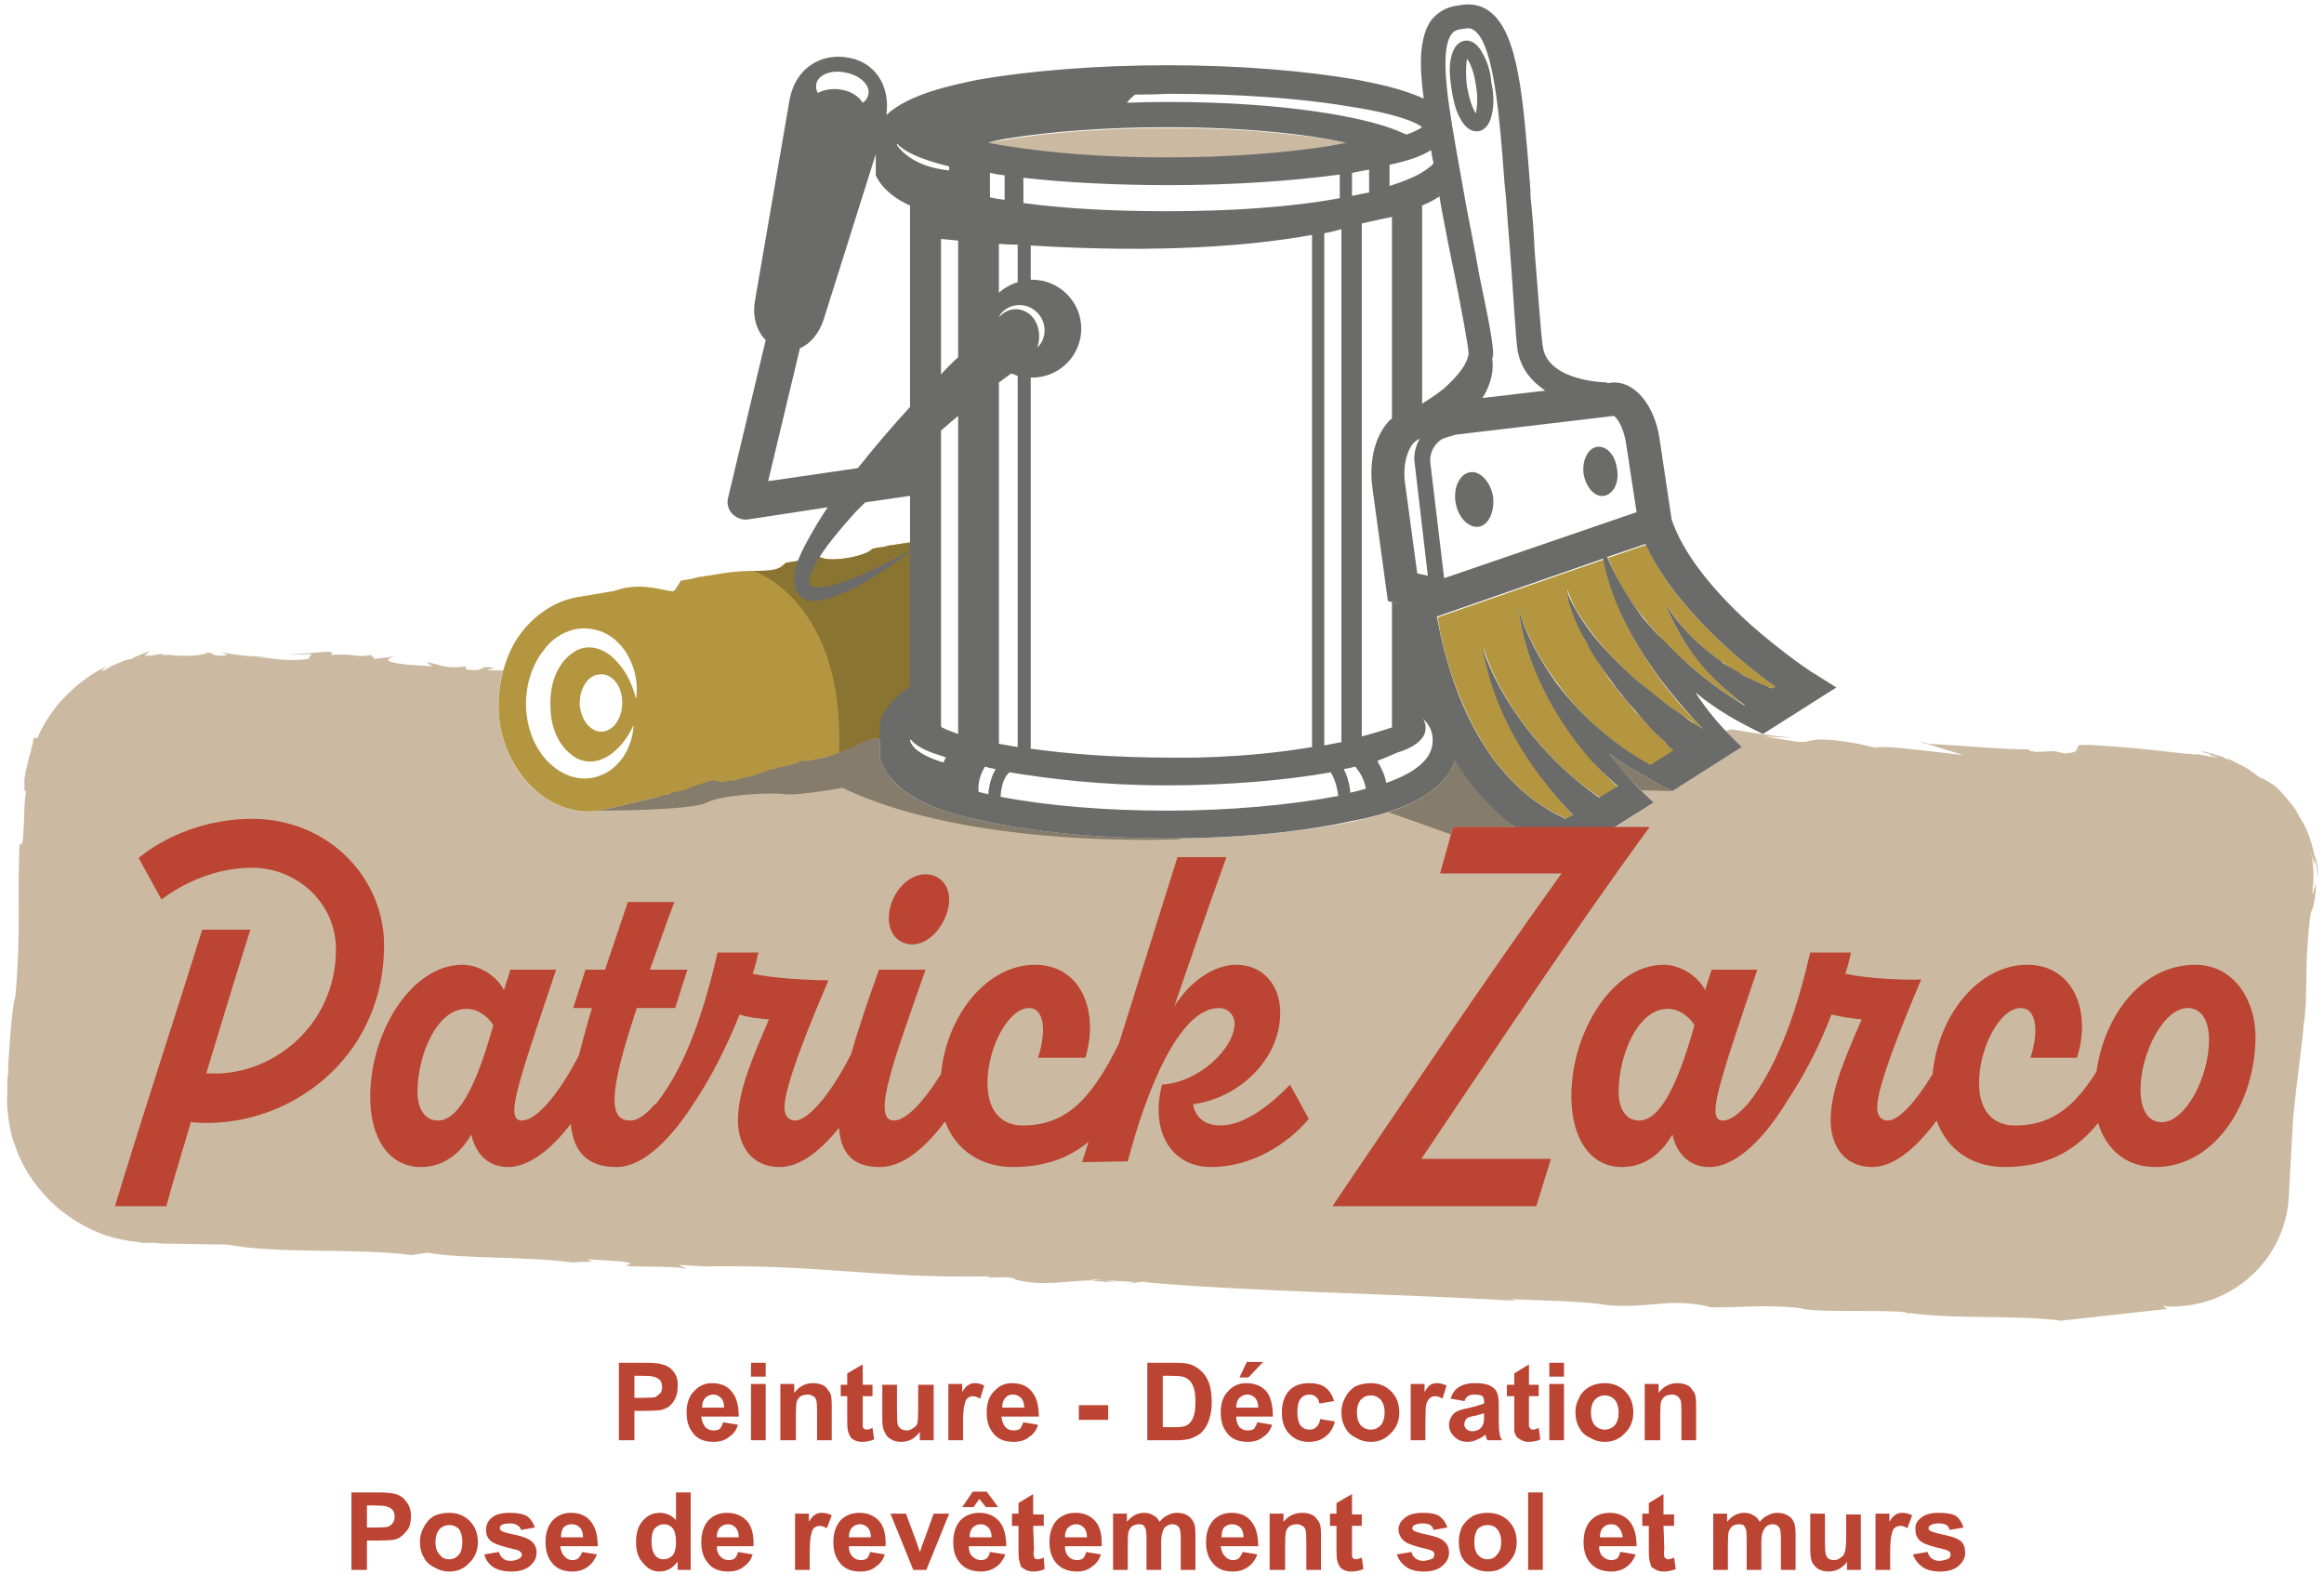 <svg version="1.2" xmlns="http://www.w3.org/2000/svg" viewBox="0 0 285 193" width="285" height="193">
	<title>ZARCO-LOGO-QUADRI-svg</title>
	<style>
		.s0 { fill: #cbbaa1 } 
		.s1 { fill: #bb4433 } 
		.s2 { fill: #b49640 } 
		.s3 { fill: #6b6b6a } 
		.s4 { fill: #857c6b } 
		.s5 { fill: #8a7431 } 
	</style>
	<g id="Layer">
		<path id="Layer" class="s0" d="m284 108.6q0-0.1 0-0.1c-0.1-0.2-0.1 0-0.1 0.2-0.1 0.3-0.2 0.6-0.2 0.8q-0.1 0.1-0.1 0c0 0 0-0.1 0-0.3q0.3-2.3-0.2-4.7c0.2 0.7 0.3 1.1 0.4 1.3q0.1 0.4 0.1 0.3c0-0.1 0-0.2 0-0.4q0-0.2 0-0.3 0-0.1 0-0.2c-0.2-1-0.5-2.2-1-3.4l-0.1-0.2-0.1-0.2-0.2-0.4q-0.2-0.4-0.5-0.8-0.4-0.9-1-1.6c-0.7-0.9-1.4-1.7-2.1-2.3q-0.6-0.4-1-0.6-0.4-0.3-0.7-0.3-0.2-0.2-0.4-0.3-0.2-0.2-0.4-0.3-0.4-0.3-0.7-0.5-0.4-0.2-0.7-0.4-0.3-0.1-0.6-0.3-0.6-0.3-1-0.5-0.3 0-0.5-0.1-0.2-0.1-0.3-0.2-0.2-0.1-0.4-0.1-0.2-0.1-0.3-0.1c-0.3-0.1-0.5-0.2-0.7-0.2q-0.3-0.1-0.7-0.2-0.3 0-0.8-0.1 0.3 0.1 0.7 0.2 0.5 0.1 0.8 0.2c0.5 0.1 0.9 0.3 0.9 0.3q-0.4-0.1-0.6-0.2-0.3-0.1-0.5-0.1-0.2 0-0.1 0 0.1 0.1 0.4 0.2c0.2 0.1 0.4 0.1 0.7 0.2q-0.4 0-0.8-0.1-0.5-0.1-1-0.2-0.3 0-0.6-0.1-0.3 0-0.6 0-0.6-0.1-1.2-0.1c-1.6-0.2-3.5-0.4-5.4-0.6-3.6-0.3-7-0.6-7.3-0.4v-0.1c-0.8 0.4 0.3 0.9-1.8 1.1l-1.4-0.3-2.2 0.1c-1.4-0.2-0.7-0.3-0.7-0.3-3.5 0-8.4-0.5-12.7-0.7l4.5 1.4c-3.6-0.4-10-1.3-10.8-0.9l-2.1-0.5c-7.1-1.2-5 0.1-7.9-0.3l-3.6-0.6 3.6 0.2c-3.6-0.4-5-0.6-7.8-1.1h-0.1q0.3 0.1 0.4 0.1h-0.5q-0.1 0.1-0.4 0.1 0.9 1 2 2l-8.5 5.4q-4.1-1.9-7.9-4.6 2.6 3.3 5.6 6l-10.3 6.6-0.9-0.4c-5.3-2-9.8-5.9-13.2-11.4-1.7 5.1-9 6.7-12.3 7.5-6.2 1.3-14.3 2.1-22.9 2.1-8.6 0-16.8-0.8-22.9-2.1-3.4-0.8-10.8-2.5-12.4-7.7v-2.3l-0.2-0.1c-0.8-0.2-1.8 0.2-3.2 1-1.1 0.5-2.2 1.1-3.5 1.3q-0.2 0-0.4 0.1-0.9 0.2-1.8 0.4l-4.4 1c-1.6 0.7-3.3 1.1-4.5 1.3q-0.4 0.1-0.8 0.1l-0.7 0.2-0.7-0.2c-0.5-0.2-1.4 0.2-2.3 0.5-0.9 0.4-1.9 0.8-3 1q-0.2 0-0.4 0.1-0.4 0.1-0.7 0.2-0.2 0-0.5 0.1l-6.3 1.5q-1.1 0.3-2.2 0.3c-2 0-3.9-0.6-5.6-1.8-2.9-1.9-4.8-5.2-5.4-9-0.3-2.2-0.2-4.4 0.4-6.5q-1 0-2 0l0.9-0.3c-2.3-0.4-0.6 0.5-3.4 0.2l-0.1-0.4c-2.5 0.4-3.2-0.3-4.8-0.5l0.7 0.5-3.1-0.2c-3.5-0.4-2.1-0.8-1.6-1l-2.4 0.3-0.4-0.5c-1.8 0.4-1.8-0.2-4.8 0-0.3-0.2 0.5-0.3-0.5-0.4l-5.1 0.4 3.1-0.1-0.4 0.6c-3.2 0.4-4.3-0.2-6.5-0.2l1.5-0.1c-3.6 0-3.8-0.3-5.9-0.5 0.6 0.1 1.6 0.4 0.1 0.4-1.1 0-0.6-0.3-1.6-0.4-0.1 0.2-0.8 0.3-1.8 0.4q-0.8 0-1.7 0-0.5 0-1-0.1-0.2 0-0.5 0-0.3 0-0.6 0c0.1-0.1 0.1-0.1 0.3-0.2-0.3 0.1-0.6 0.1-1 0.2q-0.2 0-0.6 0.1-0.3 0-0.8 0l0.4-0.3 0.3-0.3c-0.4 0.2-0.8 0.3-1.2 0.5q-0.6 0.2-1.1 0.5c-0.5 0.1-0.9 0.2-1.3 0.4q-0.7 0.3-1.2 0.5c-0.3 0.2-0.6 0.4-0.8 0.5q-0.4 0.1-0.3 0 0.3-0.3 0.8-0.6c-2 0.9-3.7 2.2-5.2 3.7-1.5 1.5-2.7 3.3-3.5 5.2h-0.5q0 0.3-0.1 0.7 0 0.2-0.1 0.4-0.1 0.3-0.1 0.5-0.1 0.3-0.2 0.6-0.1 0.2-0.1 0.5c-0.1 0.4-0.2 0.8-0.3 1.2q-0.1 0.2-0.1 0.5 0 0.3-0.1 0.5 0 0.6 0 0.9 0 0.2 0 0.4 0 0.1 0 0.2 0.1 0.1 0.2 0.1c-0.4 1.9-0.1 7.6-0.8 6.4-0.3 6.8 0.2 10.5-0.5 18.7-0.4 1.4-0.6 4.2-0.8 7.2q-0.1 1.1-0.1 2.3-0.1 0.6-0.1 1.2 0 0.3 0 0.6v0.2 0.2 0.2q-0.1 1.4 0.1 2.8c0.1 1 0.3 1.8 0.5 2.7q0.1 0.3 0.2 0.6 0.1 0.2 0.2 0.5 0.2 0.6 0.4 1.1 0.5 1.1 1.1 2.1 1.2 1.9 2.7 3.4 0.8 0.8 1.6 1.4 0.8 0.6 1.7 1.2 1.7 1 3.6 1.7 1.9 0.6 4 0.8 0.2 0.1 0.5 0.1 0.2 0 0.5 0c0.3 0 0.6 0 0.9 0q0.8 0.1 1.6 0.1c2.3 0 4.7 0.1 7.3 0.1 6.3 1.2 15.9 0.4 22.7 1.3l1.9-0.3c4.5 0.8 11.4 0.4 17.8 1.2 1.5-0.1 2.3-0.1 2.7-0.1-0.3 0-0.7-0.1-0.8-0.3 1.8 0.2 5.4 0.2 5.2 0.6l-0.5 0.1c-0.3 0.4 5.5 0 7.5 0.5l-1.1-0.5 3.5 0.2h-0.9c15-0.3 21.6 1.5 35.7 1.2-1.9 0.4 2.8-0.2 3 0.4 3.5 0.9 6.5 0.1 9.4 0.1 0-0.1 0.1-0.1 0.2-0.1l5.1 0.3c-3 0.6 3.7-0.5 0.9 0 13.2 1.2 30.5 1.4 45.8 2.3l-0.7-0.2c3.9 0.2 8.7 0.2 11.7 0.7 2.9 0.4 6.5-0.2 7.6-0.2 2.9-0.2 5.6 0.5 5.1 0.5 3.3 0.1 6.5-0.4 11.2 0.1 1.6 0.7 13.1 0 13.2 0.7l0.1-0.1c6.1 0.8 11.9 0.2 18.5 0.9 0 0-0.1 0.1-0.4 0.1l13.6-1.5-0.6-0.4 0.6 0.1c7.9 0.3 14.6-5.8 14.9-13.7l0.5-9.2c0.4-4.3 1.2-9.8 1.3-11.6 0.5-2.8 0.2-6.4 0.5-10 0.4-5.7 0.5-2.9 0.9-5.7q0-0.4 0.1-0.6 0-0.3 0-0.5 0-0.2 0-0.3z"/>
		<g id="Layer">
			<path id="Layer" fill-rule="evenodd" class="s1" d="m75.9 176.6v-9.5h3.1q1.7 0 2.2 0.2 0.9 0.2 1.4 0.9 0.6 0.7 0.5 1.9 0 0.8-0.3 1.4-0.3 0.6-0.8 1-0.5 0.3-1 0.4-0.7 0.1-2 0.1h-1.2v3.6c0 0-1.9 0-1.9 0zm1.9-7.9v2.7h1.1q1.1 0 1.5-0.1 0.3-0.2 0.6-0.5 0.2-0.3 0.2-0.7 0-0.6-0.3-0.9-0.3-0.3-0.8-0.4-0.3-0.1-1.4-0.1z"/>
			<path id="Layer" fill-rule="evenodd" class="s1" d="m88.7 174.4l1.8 0.3q-0.3 1-1.1 1.5-0.7 0.6-1.9 0.6-1.8 0-2.6-1.2-0.7-0.9-0.7-2.4 0-1.7 0.9-2.6 0.9-1 2.2-1 1.6 0 2.4 1 0.9 1 0.9 3.1h-4.6q0.1 0.8 0.5 1.3 0.4 0.4 1 0.4 0.5 0 0.8-0.2 0.2-0.3 0.4-0.8zm0.1-1.8q0-0.8-0.4-1.2-0.4-0.4-0.9-0.4-0.6 0-1 0.4-0.4 0.4-0.4 1.2z"/>
			<path id="Layer" class="s1" d="m92.1 168.8v-1.7h1.8v1.7zm0 7.8v-6.9h1.8v6.9z"/>
			<path id="Layer" class="s1" d="m102 176.6h-1.8v-3.5q0-1.1-0.1-1.4-0.1-0.4-0.4-0.5-0.3-0.2-0.6-0.2-0.5 0-0.9 0.2-0.4 0.3-0.5 0.7-0.1 0.4-0.1 1.6v3.1h-1.9v-6.9h1.7v1.1q0.9-1.2 2.3-1.2 0.6 0 1.1 0.2 0.5 0.2 0.7 0.6 0.3 0.3 0.4 0.7 0.1 0.4 0.1 1.2c0 0 0 4.3 0 4.3z"/>
			<path id="Layer" class="s1" d="m107 169.7v1.5h-1.2v2.8q0 0.8 0 0.9 0 0.2 0.2 0.3 0.1 0.1 0.3 0.1 0.2 0 0.7-0.2l0.2 1.4q-0.7 0.3-1.5 0.3-0.5 0-0.9-0.2-0.4-0.2-0.5-0.4-0.2-0.3-0.3-0.7-0.1-0.3-0.1-1.3v-3h-0.8v-1.4h0.8v-1.4l1.9-1.1v2.5h1.2z"/>
			<path id="Layer" class="s1" d="m112.8 176.6v-1q-0.4 0.5-1 0.9-0.6 0.3-1.3 0.3-0.7 0-1.2-0.3-0.6-0.3-0.8-0.9-0.3-0.5-0.3-1.5v-4.3h1.8v3.1q0 1.5 0.1 1.8 0.1 0.3 0.4 0.5 0.3 0.2 0.7 0.2 0.4 0 0.8-0.3 0.4-0.2 0.5-0.6 0.1-0.4 0.1-1.8v-2.9h1.9v6.8h-1.7z"/>
			<path id="Layer" class="s1" d="m118.1 176.6h-1.8v-6.9h1.7v1q0.4-0.7 0.8-0.9 0.3-0.2 0.7-0.2 0.7 0 1.2 0.3l-0.5 1.6q-0.5-0.3-0.9-0.3-0.3 0-0.6 0.2-0.3 0.2-0.4 0.8-0.2 0.5-0.2 2.3c0 0 0 2.1 0 2.1z"/>
			<path id="Layer" fill-rule="evenodd" class="s1" d="m125.5 174.4l1.8 0.3q-0.3 1-1.1 1.5-0.7 0.6-1.9 0.6-1.8 0-2.6-1.2-0.7-0.9-0.7-2.4 0-1.7 0.9-2.6 0.9-1 2.2-1 1.6 0 2.4 1 0.9 1 0.9 3.1h-4.6q0.1 0.8 0.5 1.3 0.4 0.4 1 0.4 0.5 0 0.8-0.2 0.2-0.3 0.4-0.8zm0.1-1.8q0-0.8-0.4-1.2-0.4-0.4-1-0.4-0.6 0-0.9 0.4-0.4 0.4-0.4 1.2z"/>
			<path id="Layer" class="s1" d="m132.3 174.1v-1.8h3.6v1.8z"/>
			<path id="Layer" fill-rule="evenodd" class="s1" d="m140.7 167.1h3.5q1.1 0 1.8 0.2 0.8 0.3 1.4 0.9 0.6 0.6 0.9 1.5 0.3 0.9 0.3 2.3 0 1.1-0.3 2-0.3 1-1 1.7-0.5 0.4-1.3 0.7-0.7 0.2-1.7 0.2h-3.6zm1.9 1.6v6.3h1.4q0.8 0 1.2-0.1 0.4-0.1 0.7-0.4 0.3-0.3 0.5-0.9 0.2-0.6 0.2-1.7 0-1.1-0.2-1.7-0.2-0.6-0.5-0.9-0.4-0.4-0.9-0.5-0.4-0.1-1.6-0.1c0 0-0.8 0-0.8 0z"/>
			<path id="Layer" fill-rule="evenodd" class="s1" d="m154.2 174.4l1.8 0.3q-0.3 1-1.1 1.5-0.7 0.6-1.9 0.6-1.8 0-2.6-1.2-0.7-0.9-0.7-2.4 0-1.7 0.9-2.6 0.9-1 2.2-1 1.6 0 2.5 1 0.8 1 0.8 3.1h-4.5q0 0.8 0.4 1.3 0.4 0.4 1 0.4 0.5 0 0.8-0.2 0.2-0.3 0.4-0.8zm0.1-1.8q0-0.8-0.4-1.2-0.4-0.4-0.9-0.4-0.6 0-1 0.4-0.4 0.4-0.4 1.2zm-2.3-3.7l0.9-1.9h2l-1.8 1.9z"/>
			<path id="Layer" class="s1" d="m163.6 171.8l-1.8 0.3q-0.1-0.6-0.4-0.8-0.3-0.3-0.8-0.3-0.7 0-1.1 0.5-0.4 0.5-0.4 1.6 0 1.2 0.4 1.7 0.4 0.5 1.1 0.5 0.5 0 0.8-0.3 0.4-0.3 0.5-1l1.8 0.3q-0.3 1.2-1.1 1.8-0.8 0.7-2.1 0.7-1.5 0-2.4-1-0.9-0.9-0.9-2.6 0-1.7 0.9-2.7 0.9-0.9 2.4-0.9 1.3 0 2 0.5 0.8 0.6 1.1 1.7z"/>
			<path id="Layer" fill-rule="evenodd" class="s1" d="m164.5 173.1q0-0.9 0.5-1.8 0.4-0.8 1.2-1.3 0.9-0.4 1.9-0.4 1.5 0 2.5 1 1 1 1 2.6 0 1.5-1 2.5-1 1.1-2.5 1.1-1 0-1.8-0.5-0.9-0.4-1.3-1.2-0.5-0.8-0.5-2zm1.9 0.1q0 1 0.5 1.6 0.5 0.5 1.2 0.5 0.7 0 1.2-0.5 0.5-0.6 0.5-1.6 0-1-0.5-1.6-0.5-0.5-1.2-0.5-0.7 0-1.2 0.5-0.5 0.6-0.5 1.6z"/>
			<path id="Layer" class="s1" d="m174.8 176.6h-1.8v-6.9h1.7v1q0.4-0.7 0.7-0.9 0.4-0.2 0.8-0.2 0.6 0 1.2 0.3l-0.5 1.6q-0.5-0.3-0.9-0.3-0.4 0-0.6 0.2-0.3 0.2-0.5 0.8-0.1 0.5-0.1 2.3c0 0 0 2.1 0 2.1z"/>
			<path id="Layer" fill-rule="evenodd" class="s1" d="m179.6 171.8l-1.7-0.3q0.3-1 1-1.4 0.7-0.5 2-0.5 1.2 0 1.8 0.3 0.6 0.3 0.8 0.7 0.3 0.5 0.3 1.6v2.2q0 0.9 0.1 1.3 0 0.4 0.3 0.9h-1.8q-0.1-0.2-0.2-0.5 0-0.2 0-0.2-0.5 0.4-1 0.6-0.6 0.3-1.2 0.3-1 0-1.6-0.6-0.7-0.6-0.7-1.5 0-0.5 0.3-1 0.3-0.5 0.8-0.7 0.5-0.2 1.5-0.4 1.2-0.3 1.7-0.5v-0.2q0-0.5-0.2-0.7-0.3-0.2-1-0.2-0.5 0-0.8 0.2-0.3 0.2-0.4 0.6zm2.4 1.5q0 0 0 0zm-1.1 0.3q-0.7 0.1-1 0.3-0.3 0.3-0.3 0.6-0.1 0.4 0.2 0.7 0.3 0.3 0.8 0.3 0.4 0 0.9-0.3 0.3-0.3 0.4-0.6 0.1-0.3 0.1-0.9v-0.4q-0.4 0.1-1.1 0.3z"/>
			<path id="Layer" class="s1" d="m188.7 169.7v1.5h-1.2v2.8q0 0.8 0 0.9 0.1 0.2 0.2 0.3 0.1 0.1 0.3 0.1 0.2 0 0.7-0.2l0.2 1.4q-0.6 0.3-1.5 0.3-0.4 0-0.8-0.2-0.4-0.2-0.6-0.4-0.2-0.3-0.3-0.7 0-0.3 0-1.3v-3h-0.9v-1.4h0.9v-1.4l1.8-1.1v2.5h1.2z"/>
			<path id="Layer" class="s1" d="m190 168.8v-1.7h1.8v1.7zm0 7.8v-6.9h1.8v6.9z"/>
			<path id="Layer" fill-rule="evenodd" class="s1" d="m193.2 173.1q0-0.9 0.5-1.8 0.4-0.8 1.3-1.3 0.8-0.4 1.8-0.4 1.5 0 2.5 1 1 1 1 2.6 0 1.5-1 2.5-1 1.1-2.5 1.1-1 0-1.8-0.5-0.9-0.4-1.3-1.2-0.5-0.8-0.5-2zm1.9 0.1q0 1 0.5 1.6 0.5 0.5 1.2 0.5 0.7 0 1.2-0.5 0.5-0.6 0.5-1.6 0-1-0.5-1.6-0.5-0.5-1.2-0.5-0.7 0-1.2 0.5-0.5 0.6-0.5 1.6z"/>
			<path id="Layer" class="s1" d="m208 176.6h-1.8v-3.5q0-1.1-0.1-1.4-0.2-0.4-0.4-0.5-0.3-0.2-0.6-0.2-0.5 0-0.9 0.2-0.4 0.3-0.5 0.7-0.1 0.4-0.1 1.6v3.1h-1.9v-6.9h1.7v1.1q0.9-1.2 2.3-1.2 0.6 0 1.1 0.2 0.5 0.2 0.7 0.6 0.3 0.3 0.4 0.7 0.1 0.4 0.1 1.2c0 0 0 4.3 0 4.3z"/>
			<path id="Layer" fill-rule="evenodd" class="s1" d="m43.1 192.5v-9.5h3.1q1.7 0 2.3 0.2 0.8 0.2 1.3 0.9 0.6 0.7 0.6 1.8 0 0.9-0.3 1.5-0.4 0.6-0.9 1-0.4 0.3-0.9 0.4-0.7 0.1-2 0.1h-1.3v3.6c0 0-1.9 0-1.9 0zm1.9-7.9v2.7h1.1q1.1 0 1.5-0.1 0.4-0.2 0.6-0.5 0.2-0.3 0.2-0.7 0-0.6-0.3-0.9-0.3-0.3-0.8-0.4-0.3-0.1-1.3-0.1z"/>
			<path id="Layer" fill-rule="evenodd" class="s1" d="m51.5 189q0-0.9 0.5-1.8 0.4-0.8 1.2-1.3 0.8-0.4 1.9-0.4 1.5 0 2.5 1 1 1 1 2.6 0 1.5-1 2.5-1 1.1-2.5 1.1-1 0-1.8-0.5-0.9-0.4-1.3-1.2-0.5-0.8-0.5-2zm1.9 0.1q0 1 0.5 1.5 0.4 0.6 1.2 0.6 0.7 0 1.2-0.6 0.4-0.5 0.4-1.5 0-1-0.4-1.6-0.5-0.5-1.2-0.5-0.7 0-1.2 0.5-0.5 0.6-0.5 1.6z"/>
			<path id="Layer" class="s1" d="m59.4 190.6l1.8-0.3q0.1 0.5 0.5 0.8 0.3 0.3 1 0.3 0.7-0.1 1-0.3 0.3-0.2 0.3-0.5 0-0.2-0.2-0.3-0.1-0.2-0.6-0.3-2.2-0.5-2.8-0.9-0.8-0.5-0.8-1.5 0-0.9 0.7-1.5 0.7-0.6 2.2-0.6 1.4 0 2.1 0.4 0.7 0.5 1 1.4l-1.7 0.3q-0.1-0.4-0.5-0.6-0.3-0.2-0.8-0.2-0.8 0-1.1 0.2-0.2 0.1-0.2 0.4 0 0.2 0.2 0.3 0.2 0.2 1.7 0.5 1.4 0.3 2 0.8 0.6 0.5 0.6 1.4 0 0.9-0.8 1.6-0.8 0.7-2.3 0.7-1.4 0-2.3-0.6-0.8-0.6-1-1.5z"/>
			<path id="Layer" fill-rule="evenodd" class="s1" d="m71.4 190.3l1.8 0.3q-0.4 1-1.1 1.5-0.8 0.6-1.9 0.6-1.8 0-2.6-1.2-0.7-0.9-0.7-2.4 0-1.7 0.9-2.7 0.9-0.9 2.2-0.9 1.6 0 2.4 1 0.9 1 0.9 3.1h-4.6q0.1 0.8 0.5 1.2 0.4 0.5 1 0.5 0.4 0 0.7-0.2 0.3-0.3 0.5-0.8zm0.1-1.8q0-0.8-0.4-1.2-0.4-0.4-1-0.4-0.6 0-1 0.4-0.3 0.4-0.3 1.2z"/>
			<path id="Layer" fill-rule="evenodd" class="s1" d="m84.7 192.5h-1.6v-1q-0.5 0.6-1 0.9-0.6 0.3-1.2 0.3-1.2 0-2-1-0.9-0.9-0.9-2.6 0-1.8 0.9-2.7 0.8-0.9 2-0.9 1.2 0 2 0.9v-3.4h1.8c0 0 0 9.5 0 9.5zm-4.8-3.6q0 1.1 0.3 1.6 0.4 0.7 1.2 0.7 0.6 0 1.1-0.5 0.4-0.5 0.4-1.6 0-1.2-0.4-1.7-0.4-0.5-1.1-0.5-0.6 0-1.1 0.5-0.4 0.5-0.4 1.5z"/>
			<path id="Layer" fill-rule="evenodd" class="s1" d="m90.5 190.3l1.8 0.3q-0.3 1-1.1 1.5-0.7 0.6-1.9 0.6-1.8 0-2.6-1.2-0.7-0.9-0.7-2.4 0-1.7 0.9-2.7 0.9-0.9 2.2-0.9 1.6 0 2.5 1 0.9 1 0.8 3.1h-4.5q0 0.8 0.4 1.2 0.4 0.5 1.1 0.5 0.4 0 0.7-0.2 0.3-0.3 0.4-0.8zm0.1-1.8q0-0.8-0.4-1.2-0.4-0.4-0.9-0.4-0.6 0-1 0.4-0.4 0.4-0.4 1.2z"/>
			<path id="Layer" class="s1" d="m99.3 192.5h-1.8v-6.9h1.7v1q0.4-0.7 0.8-0.9 0.3-0.2 0.8-0.2 0.6 0 1.2 0.3l-0.6 1.6q-0.5-0.3-0.9-0.3-0.3 0-0.6 0.2-0.3 0.2-0.4 0.8-0.2 0.5-0.2 2.3c0 0 0 2.1 0 2.1z"/>
			<path id="Layer" fill-rule="evenodd" class="s1" d="m106.7 190.3l1.8 0.3q-0.3 1-1.1 1.5-0.7 0.6-1.9 0.6-1.8 0-2.6-1.2-0.7-0.9-0.7-2.4 0-1.7 0.9-2.7 0.9-0.9 2.3-0.9 1.5 0 2.4 1 0.9 1 0.8 3.1h-4.5q0 0.8 0.4 1.2 0.4 0.5 1.1 0.5 0.4 0 0.7-0.2 0.3-0.3 0.4-0.8zm0.1-1.8q0-0.8-0.4-1.2-0.4-0.4-0.9-0.4-0.6 0-1 0.4-0.4 0.4-0.4 1.2z"/>
			<path id="Layer" class="s1" d="m112 192.5l-2.8-6.9h1.9l1.3 3.5 0.4 1.2q0.2-0.4 0.2-0.6 0.1-0.3 0.2-0.5l1.3-3.6h1.9l-2.8 6.9z"/>
			<path id="Layer" fill-rule="evenodd" class="s1" d="m121.4 190.3l1.9 0.3q-0.4 1-1.1 1.5-0.8 0.6-1.9 0.6-1.8 0-2.7-1.2-0.7-0.9-0.7-2.4 0-1.7 0.9-2.7 0.9-0.9 2.3-0.9 1.5 0 2.4 1 0.9 1 0.9 3.1h-4.6q0 0.8 0.4 1.2 0.5 0.5 1.1 0.5 0.4 0 0.7-0.2 0.3-0.3 0.4-0.8zm-3.4-5.5l1.3-1.9h1.7l1.4 1.9h-1.5l-0.8-1-0.7 1zm3.6 3.7q0-0.8-0.4-1.2-0.4-0.4-0.9-0.4-0.6 0-1 0.4-0.4 0.4-0.4 1.2z"/>
			<path id="Layer" class="s1" d="m128 185.6v1.5h-1.3l0.1 2.8q-0.1 0.8 0 0.9 0 0.2 0.1 0.3 0.2 0.1 0.4 0.1 0.2 0 0.7-0.2l0.1 1.4q-0.6 0.3-1.4 0.3-0.5 0-0.9-0.2-0.4-0.2-0.6-0.4-0.1-0.3-0.2-0.7-0.1-0.3-0.1-1.3v-3h-0.8v-1.5h0.8v-1.3l1.8-1.1v2.5h1.3z"/>
			<path id="Layer" fill-rule="evenodd" class="s1" d="m133.2 190.3l1.8 0.3q-0.3 1-1.1 1.5-0.7 0.6-1.8 0.6-1.8 0-2.7-1.2-0.7-0.9-0.7-2.4 0-1.7 0.9-2.7 0.9-0.9 2.3-0.9 1.5 0 2.4 1 0.9 1 0.8 3.1h-4.5q0 0.8 0.4 1.2 0.4 0.5 1.1 0.5 0.4 0 0.7-0.2 0.3-0.3 0.4-0.8zm0.1-1.8q0-0.8-0.4-1.2-0.4-0.4-0.9-0.4-0.6 0-1 0.4-0.4 0.4-0.4 1.2z"/>
			<path id="Layer" class="s1" d="m136.5 185.6h1.7v1q0.9-1.1 2.1-1.1 0.7 0 1.1 0.3 0.5 0.2 0.8 0.8 0.5-0.6 1-0.8 0.5-0.3 1.1-0.3 0.8 0 1.3 0.3 0.5 0.3 0.8 0.9 0.2 0.4 0.2 1.4v4.4h-1.8v-3.9q0-1-0.2-1.3-0.3-0.4-0.8-0.4-0.4 0-0.7 0.2-0.4 0.2-0.5 0.7-0.2 0.4-0.2 1.4v3.3h-1.8v-3.8q0-1-0.1-1.2-0.1-0.3-0.3-0.5-0.2-0.1-0.5-0.1-0.4 0-0.8 0.2-0.3 0.2-0.5 0.7-0.1 0.4-0.1 1.4v3.3h-1.8v-6.9z"/>
			<path id="Layer" fill-rule="evenodd" class="s1" d="m152.4 190.3l1.8 0.3q-0.4 1-1.1 1.5-0.8 0.6-1.9 0.6-1.8 0-2.6-1.2-0.7-0.9-0.7-2.4 0-1.7 0.9-2.7 0.9-0.9 2.2-0.9 1.6 0 2.4 1 0.9 1 0.9 3.1h-4.6q0.1 0.8 0.5 1.2 0.4 0.5 1 0.5 0.4 0 0.7-0.2 0.3-0.3 0.5-0.8zm0.1-1.8q0-0.8-0.4-1.2-0.4-0.4-1-0.4-0.6 0-1 0.4-0.3 0.4-0.3 1.2z"/>
			<path id="Layer" class="s1" d="m162 192.5h-1.8v-3.5q0-1.1-0.1-1.4-0.1-0.4-0.4-0.5-0.3-0.2-0.6-0.2-0.5 0-0.9 0.2-0.4 0.3-0.5 0.7-0.1 0.4-0.1 1.6v3.1h-1.9v-6.9h1.7v1q0.9-1.1 2.3-1.1 0.6 0 1.1 0.2 0.5 0.2 0.7 0.6 0.3 0.3 0.4 0.7 0.1 0.4 0.1 1.2c0 0 0 4.3 0 4.3z"/>
			<path id="Layer" class="s1" d="m167 185.6v1.5h-1.2v2.8q0 0.8 0 0.9 0 0.2 0.2 0.3 0.1 0.1 0.3 0.1 0.2 0 0.7-0.2l0.2 1.4q-0.7 0.3-1.5 0.3-0.5 0-0.9-0.2-0.4-0.2-0.5-0.4-0.2-0.3-0.3-0.7-0.1-0.3-0.1-1.3v-3h-0.8v-1.5h0.8v-1.3l1.9-1.1v2.5h1.2z"/>
			<path id="Layer" class="s1" d="m171.3 190.6l1.8-0.3q0.1 0.5 0.5 0.8 0.4 0.3 1 0.3 0.7-0.1 1.1-0.3 0.2-0.2 0.2-0.5 0-0.2-0.1-0.3-0.2-0.2-0.6-0.3-2.2-0.5-2.8-0.9-0.8-0.5-0.9-1.5 0-0.9 0.8-1.5 0.7-0.6 2.2-0.6 1.4 0 2 0.4 0.7 0.5 1 1.4l-1.7 0.3q-0.1-0.4-0.4-0.6-0.3-0.2-0.9-0.2-0.7 0-1 0.2-0.3 0.1-0.3 0.4 0 0.2 0.2 0.3 0.3 0.2 1.7 0.5 1.5 0.3 2 0.8 0.6 0.5 0.6 1.4 0 0.9-0.8 1.6-0.8 0.7-2.3 0.7-1.4 0-2.2-0.6-0.8-0.6-1.1-1.5z"/>
			<path id="Layer" fill-rule="evenodd" class="s1" d="m178.9 189q0-0.9 0.4-1.8 0.5-0.8 1.3-1.3 0.8-0.4 1.8-0.4 1.6 0 2.6 1 1 1 1 2.6 0 1.5-1 2.5-1 1.1-2.5 1.1-1 0-1.9-0.5-0.8-0.4-1.3-1.2-0.4-0.8-0.4-2zm1.9 0.1q0 1 0.4 1.5 0.5 0.6 1.2 0.6 0.8 0 1.2-0.6 0.5-0.5 0.5-1.5 0-1-0.5-1.6-0.4-0.5-1.2-0.5-0.7 0-1.2 0.5-0.4 0.6-0.4 1.6z"/>
			<path id="Layer" class="s1" d="m187.4 192.5v-9.5h1.8v9.5z"/>
			<path id="Layer" fill-rule="evenodd" class="s1" d="m198.8 190.3l1.8 0.3q-0.4 1-1.1 1.5-0.8 0.6-1.9 0.6-1.8 0-2.7-1.2-0.7-0.9-0.7-2.4 0-1.7 0.9-2.7 0.9-0.9 2.3-0.9 1.5 0 2.4 1 0.9 1 0.9 3.1h-4.6q0 0.8 0.4 1.2 0.5 0.5 1.1 0.5 0.4 0 0.7-0.2 0.3-0.3 0.4-0.8zm0.2-1.8q-0.1-0.8-0.5-1.2-0.3-0.4-0.9-0.4-0.6 0-1 0.4-0.4 0.4-0.4 1.2z"/>
			<path id="Layer" class="s1" d="m205.3 185.6v1.5h-1.3l0.1 2.8q-0.1 0.8 0 0.9 0 0.2 0.2 0.3 0.1 0.1 0.3 0.1 0.2 0 0.7-0.2l0.2 1.4q-0.7 0.3-1.5 0.3-0.5 0-0.9-0.2-0.4-0.2-0.6-0.4-0.1-0.3-0.2-0.7-0.1-0.3-0.1-1.3v-3h-0.8v-1.5h0.8v-1.3l1.8-1.1v2.5h1.3z"/>
			<path id="Layer" class="s1" d="m210.1 185.6h1.7v1q0.9-1.1 2.1-1.1 0.7 0 1.1 0.3 0.5 0.2 0.8 0.8 0.5-0.6 1-0.8 0.6-0.3 1.1-0.3 0.8 0 1.3 0.3 0.6 0.3 0.8 0.9 0.2 0.4 0.2 1.4v4.4h-1.8v-3.9q0-1-0.2-1.3-0.3-0.4-0.8-0.4-0.4 0-0.7 0.2-0.3 0.2-0.5 0.7-0.2 0.4-0.2 1.4v3.3h-1.8v-3.8q0-1-0.1-1.2-0.1-0.3-0.3-0.5-0.2-0.1-0.5-0.1-0.4 0-0.8 0.2-0.3 0.2-0.5 0.7-0.1 0.4-0.1 1.4v3.3h-1.8v-6.9z"/>
			<path id="Layer" class="s1" d="m226.5 192.5v-1q-0.3 0.5-1 0.9-0.6 0.3-1.3 0.3-0.6 0-1.2-0.3-0.5-0.3-0.8-0.9-0.2-0.5-0.2-1.5v-4.4h1.8v3.2q0 1.5 0.1 1.8 0.1 0.3 0.3 0.5 0.3 0.2 0.7 0.2 0.5 0 0.8-0.3 0.4-0.2 0.5-0.6 0.2-0.4 0.2-1.8v-2.9h1.8v6.8h-1.7z"/>
			<path id="Layer" class="s1" d="m231.8 192.5h-1.8v-6.9h1.7v1q0.4-0.7 0.8-0.9 0.3-0.2 0.8-0.2 0.6 0 1.2 0.3l-0.6 1.6q-0.4-0.3-0.8-0.3-0.4 0-0.7 0.2-0.3 0.2-0.4 0.8-0.2 0.5-0.2 2.3c0 0 0 2.1 0 2.1z"/>
			<path id="Layer" class="s1" d="m234.6 190.6l1.8-0.3q0.1 0.5 0.5 0.8 0.4 0.3 1 0.3 0.7-0.1 1.1-0.3 0.2-0.2 0.2-0.5 0-0.2-0.1-0.3-0.2-0.2-0.6-0.3-2.2-0.5-2.8-0.9-0.8-0.5-0.8-1.5-0.1-0.9 0.7-1.5 0.7-0.6 2.2-0.6 1.4 0 2.1 0.4 0.6 0.5 0.9 1.4l-1.7 0.3q-0.1-0.4-0.4-0.6-0.3-0.2-0.9-0.2-0.7 0-1 0.2-0.3 0.1-0.3 0.4 0 0.2 0.2 0.3 0.3 0.2 1.7 0.5 1.5 0.3 2.1 0.8 0.5 0.5 0.5 1.4 0 0.9-0.8 1.6-0.8 0.7-2.3 0.7-1.4 0-2.2-0.6-0.8-0.6-1.1-1.5z"/>
		</g>
		<g id="Layer">
			<path id="Layer" class="s0" d="m72.9 154.7c0.3 0.1 0.4 0 0 0z"/>
			<path id="Layer" class="s0" d="m20.1 80.1c0.2 0 0.5-0.1 0.8-0.1-0.4 0-0.6 0.1-0.8 0.1z"/>
			<path id="Layer" class="s0" d="m136.7 157.1c0 0-0.1 0-0.2 0q0.2 0.1 0.4 0.1z"/>
			<path id="Layer" class="s0" d="m135.7 157.2q0 0 0.3 0.1-0.2-0.1-0.3-0.1z"/>
			<path id="Layer" class="s0" d="m135.7 157.2c-0.1 0 0.6-0.1 0.8-0.1q-1.2-0.2-2.5-0.1c0 0.1 1.1 0.1 1.7 0.2z"/>
			<path id="Layer" class="s0" d="m252.2 162l-0.3 0.1q0.2-0.1 0.3-0.1z"/>
			<path id="Layer" class="s0" d="m234 161l-0.2 0.3c0.2-0.1 0.2-0.2 0.2-0.3z"/>
			<path id="Layer" class="s0" d="m209.6 160.3q-0.2 0-0.3 0 0.2 0 0.3 0z"/>
			<path id="Layer" class="s0" d="m236.1 91.2q0.1 0 0.3 0l-1-0.3z"/>
			<path id="Layer" class="s0" d="m284 105.2c-0.1-0.3-0.1-0.2-0.1 0 0.2 0.9 0.3 1.8 0.4 2.4 0-1.4-0.2-2-0.3-2.4z"/>
		</g>
		<path id="Layer" fill-rule="evenodd" class="s2" d="m111.6 66.5v17.7c-1.6 1.1-3.1 2.5-3.7 4.5v2l-0.2-0.1c-0.8-0.2-1.8 0.3-3.2 1-1.1 0.5-2.2 1.1-3.5 1.3q-0.2 0-0.4 0.1-0.9 0.2-1.8 0.4l-4.4 1c-1.6 0.7-3.3 1.1-4.5 1.3q-0.4 0.1-0.8 0.2l-0.7 0.1-0.7-0.2c-0.5-0.2-1.4 0.2-2.3 0.6-0.9 0.3-1.9 0.7-3 0.9q-0.2 0-0.4 0.1-0.4 0.1-0.7 0.2-0.2 0-0.4 0.1h-0.1l-6.3 1.5q-1.1 0.3-2.2 0.3c-2 0-3.9-0.6-5.6-1.8-2.8-1.9-4.8-5.2-5.4-9-0.5-3.5 0.2-7 1.8-9.9 1.8-3 4.7-5.1 7.8-5.6l4.2-0.7q0.2 0 0.4-0.1c2.3-0.8 4.3-0.4 5.8-0.1 0.4 0.1 1.1 0.2 1.3 0.2q0.1-0.1 0.2-0.2l0.7-1.1 1.2-0.2q0.4-0.1 0.8-0.2 0.4-0.1 0.7-0.1 0.3-0.1 0.6-0.1l1.8-0.3c1.3-0.2 2.6-0.3 3.8-0.3 1.4 0 2.7 0 3.4-0.5l0.6-0.5 1.3-0.2 2.8-0.5 0.6 0.2c1.4 0.3 4.3-0.2 5.5-0.9l0.4-0.3 0.4-0.1q0.4-0.1 0.8-0.1 0.4-0.1 0.8-0.2zm-39.3 10.6c-2.2-0.3-4.4 0.9-5.6 2.6-3.1 3.9-2.9 10.2 0.5 13.7 4.4 4.4 10.2 1.2 10.5-4.5-0.5 1.1-1.2 2.2-2.1 3-1.6 1.6-3.9 2.1-5.7 0.5-1.7-1.4-2.4-3.7-2.4-5.8-0.1-2.5 0.7-5.2 2.8-6.6 1.9-1.3 4.1-0.4 5.5 1.3 1.1 1.2 1.8 2.8 2.2 4.4 0.6-3.7-1.7-8.2-5.7-8.6zm4 8.8c-0.1-2-1.4-3.4-2.8-3.2-1.5 0.1-2.5 1.9-2.4 3.8 0.2 2 1.5 3.4 2.9 3.2 1.4-0.2 2.4-1.9 2.3-3.8z"/>
		<path id="Layer" class="s3" d="m166.1 100.6c3.4-0.7 10.7-2.4 12.4-7.6"/>
		<path id="Layer" class="s4" d="m144.8 102.9v-0.1q-0.8 0-1.6 0c-8.6 0-16.7-0.8-22.9-2.2-2.8-0.6-8.2-1.8-11-5.1q-0.1-0.1-0.2-0.3 0 0 0 0-0.1-0.1-0.2-0.2 0-0.1 0-0.1-0.1-0.1-0.2-0.2 0-0.1 0-0.1-0.1-0.1-0.2-0.2 0-0.1 0-0.1-0.1-0.1-0.1-0.2-0.1-0.1-0.1-0.1-0.1-0.1-0.1-0.3 0 0-0.1-0.1 0-0.1 0-0.2-0.1 0-0.1-0.1 0-0.1-0.1-0.3v-2.4h-0.3c-0.8-0.2-1.7 0.2-3.1 0.9-1.1 0.6-2.2 1.1-3.5 1.4q-0.2 0-0.4 0.1-0.7 0.1-1.4 0.3h-1.2l-0.1 0.1q0.1 0 0.2 0.1l-3.8 0.9c-1.6 0.7-3.2 1-4.4 1.3q-0.4 0-0.8 0.1l-0.7 0.1-0.7-0.2c-0.5-0.1-1.4 0.3-2.3 0.6-0.9 0.4-1.9 0.7-3 0.9q-0.2 0.1-0.4 0.2-0.4 0.1-0.7 0.1-0.2 0.1-0.5 0.2l-6.3 1.5q-0.2 0-0.5 0.1-0.3 0-0.5 0.1c0 0 11.5 0 13.2-1 1.6-0.9 7.8-1.3 9.6-1 0.8 0.1 3.7-0.2 7-0.8 15.8 7.6 41.5 6.3 41.5 6.3z"/>
		<g id="Layer">
			<path id="Layer" class="s4" d="m185.7 101.4c-2.5-2.9-4.7-6.4-6.3-10.5q-0.5-1.1-0.8-2.1h-0.1v4.2c-1.1 3.6-4.9 5.5-8.2 6.6l7.6 2.7 0.3-0.9c0 0 7.5 0 7.5 0z"/>
		</g>
		<g id="Layer">
			<path id="Layer" class="s5" d="m111.7 84.2v-17.7l-2.7 0.4q-0.4 0.1-0.8 0.2-0.3 0-0.8 0.1l-0.4 0.1-0.4 0.3c-1.2 0.7-4 1.2-5.5 0.9l-0.6-0.2-2.8 0.5-1.3 0.2-0.6 0.5c-0.7 0.5-2 0.5-3.4 0.5 0 0 11.2 3.6 10.5 22.3q0.8-0.3 1.6-0.7c1.5-0.7 2.4-1.2 3.2-1l0.3 0.1v-2c0.6-2 2-3.4 3.7-4.5z"/>
		</g>
		<path id="Layer" class="s0" d="m123.5 17.1c5.4-0.9 12.4-1.4 19.7-1.4 10 0 17.3 0.9 22 1.8q-1 0.2-2.3 0.4c-5.5 1-12.5 1.5-19.7 1.5-10 0-17.3-0.9-22-1.9q1-0.2 2.3-0.4z"/>
		<g id="Layer">
			<path id="Layer" class="s4" d="m201.3 96.9l3.8 0.1q-4.1-2-7.8-4.6 1.8 2.4 4 4.5z"/>
		</g>
		<path id="Layer" class="s2" d="m201.9 66.8c3.3 7.6 11.6 14.3 15.8 17.4l-0.3 0.2c-0.3-0.1-0.6-0.2-0.8-0.2-0.1-0.1-0.4-0.2-0.5-0.3-0.3-0.1-1.1-0.5-1.5-0.6-0.4-0.3-0.9-0.6-1.4-0.8-0.5-0.3-1.3-0.8-1.8-1.2-0.3-0.2-0.7-0.4-0.9-0.6-2.4-1.8-4.5-3.9-6.1-6.5 0.7 2.2 1.9 4.2 3.3 6.1 1.4 1.8 3.1 3.6 4.9 5.1 0.4 0.4 0.9 0.8 1.4 1.2-3.6-2.3-7-4.9-10-8-0.8-0.9-1.6-1.8-2.4-2.8-1.8-2.2-3.4-4.7-4.4-7.4z"/>
		<path id="Layer" class="s2" d="m196.2 97.8c-3-2-5.7-4.5-8-7.3-2.7-3.3-5-7-6.3-11.1 1.1 6.5 4.3 12.6 8.5 17.7q1.2 1.5 2.5 2.8l-0.8 0.5c-5.6-2.4-10-7.4-13-14.8-1.7-4.1-2.5-7.9-2.8-9.9l20.4-7.1c1.2 6.6 5.4 13.3 9.7 18.2q1.3 1.4 2.6 2.7c-0.7-0.4-1.3-0.8-1.5-1-0.4-0.3-1.7-1.1-2.1-1.4-0.9-0.7-1.8-1.3-2.7-2-0.4-0.4-1.5-1.3-1.9-1.6-1.2-1.1-2.5-2.3-3.6-3.5-1.5-1.7-2.9-3.5-4-5.4-0.4-0.8-0.8-1.6-1-2.4 0 0.6 0.2 1.2 0.3 1.7 0.5 1.7 1.2 3.3 2 4.8 0.8 1.5 1.9 3.1 2.8 4.5 0.5 0.7 1.1 1.4 1.6 2.1 0.4 0.4 1.3 1.5 1.7 2 0.4 0.4 0.9 0.9 1.2 1.3 0.7 0.7 1.7 1.8 2.5 2.5 0.2 0.3 0.6 0.6 1 1l-2.9 1.8c-4.4-2.5-8.4-5.9-11.4-10.1-2.1-2.8-3.8-5.9-4.8-9.2 0.9 6.8 4.4 13.4 8.9 18.5q1.6 1.8 3.3 3.4z"/>
		<g id="Layer">
			<path id="Layer" class="s3" d="m178.5 61.6c0.3 1.8 1.5 3.1 2.8 3 1.3-0.2 2-1.9 1.8-3.7-0.3-1.8-1.6-3.2-2.8-3-1.3 0.2-2.1 1.9-1.8 3.7z"/>
			<path id="Layer" class="s3" d="m196.7 60.8c1.2-0.2 1.9-1.7 1.6-3.3-0.2-1.7-1.3-2.9-2.5-2.7-1.1 0.2-1.8 1.7-1.6 3.3 0.3 1.7 1.4 2.9 2.5 2.7z"/>
			<path id="Layer" fill-rule="evenodd" class="s3" d="m179 14.4c-0.5-0.9-0.8-2.2-1-3.5-0.2-1.3-0.3-2.6-0.1-3.6 0.3-1.7 1.1-2.2 1.7-2.3 0.6-0.1 1.5 0.1 2.3 1.7 0.5 0.9 0.9 2.1 1 3.5 0.3 1.3 0.3 2.6 0.1 3.6-0.3 1.7-1.1 2.2-1.7 2.3q-0.1 0-0.2 0c-0.6 0-1.4-0.3-2.1-1.7zm0.9-3.8c0.3 1.6 0.7 2.8 1.1 3.3 0.1-0.6 0.3-1.8 0-3.4-0.2-1.6-0.7-2.8-1.1-3.3-0.1 0.6-0.2 1.8 0 3.4z"/>
			<path id="Layer" fill-rule="evenodd" class="s3" d="m216.2 90c-3.1-1.5-5.6-2.9-8.3-5.1 1.7 2.6 3.4 4.5 5.7 6.7l-8.5 5.4q-4.1-2-7.8-4.6c1.7 2.2 3.5 4.2 5.5 6l-10.3 6.5-0.9-0.3c-5.3-2-9.8-5.9-13.2-11.4-1.7 5.1-9 6.7-12.3 7.4-6.2 1.4-14.3 2.2-22.9 2.2-8.6 0-16.8-0.8-22.9-2.2-3.4-0.7-10.7-2.4-12.4-7.6v-4.4c0.6-1.9 2-3.3 3.7-4.4v-16.5c-2.4 1.7-4.8 3.4-7.4 4.7-1.4 0.6-2.8 1.2-4.3 1.3-1.4 0.1-2.6-0.9-2.5-2.7 0-1.5 0.7-2.9 1.3-4.1 0.9-1.7 1.8-3.2 2.8-4.7l-9.8 1.5c-0.7 0.1-1.4-0.2-1.9-0.7-0.5-0.5-0.7-1.3-0.5-2l4.6-19.3c-1-1-1.7-2.7-1.3-4.9l4.2-24.4c0.7-4.2 4.1-6 7.4-5.3 3.1 0.6 5 3.4 4.5 7 2.9-2.7 8.4-3.7 11.1-4.3 6.3-1.1 14.6-1.8 23.4-1.8 8.8 0 17.1 0.7 23.3 1.8 2 0.4 5.3 1 8.1 2.3-0.6-4.3-0.5-7.6 0.9-9.6q1.2-1.5 3.1-1.8l0.7-0.1c1.3-0.2 2.5 0.1 3.5 0.9 3.4 2.7 4 10.6 4.8 20.7q0.1 1 0.1 2c0.2 1.8 0.4 4.1 0.5 6.6 0.4 4.8 0.8 10.6 1 11.7 0.6 4.3 7.8 4.4 7.9 4.4v0.1l0.7-0.1c0.1 0 0.2 0 0.2 0 2.6 0 4.9 2.9 5.5 6.8l1.5 10c1.3 3.9 4.7 8.4 9.8 13 4 3.5 7.6 5.9 7.7 5.9l2.7 1.7zm-106.2-72.2c0.7 1 2.5 2.7 6.4 3.1v-0.5c-3.3-0.8-5.4-1.7-6.4-2.8q0 0.1 0 0.2zm-9.7-6.4c0.7-0.4 1.8-0.6 2.9-0.4 1.2 0.2 2.1 0.8 2.6 1.6q0.6-0.4 0.7-1.1c0.2-1.1-1.1-2.3-2.8-2.6-1.8-0.4-3.4 0.3-3.6 1.4q-0.1 0.6 0.2 1.1zm11.3 49.4l-5.5 0.8q-0.6 0.6-1.2 1.2c-1.5 1.7-5.8 6.4-5.7 8.8 0 0.2 0.4 0.3 0.7 0.4 1.3 0.1 2.6-0.3 3.9-0.8q1.5-0.5 3.1-1.3 2.4-1.1 4.7-2.4c0 0 0-6.7 0-6.7zm0-35.6c-1.8-0.8-3.4-2-4.2-3.7v-2.6l-6.4 20.3c-0.6 1.8-1.7 3-2.9 3.5l-3.9 16.3 11-1.6q3.1-3.9 6.4-7.5c0 0 0-24.7 0-24.7zm4.4 67.7q-0.4-0.2-0.8-0.3c-2-0.6-3-1.3-3.5-1.9q-0.1 0-0.1 0.1c0.4 1.5 3.1 2.4 4.1 2.7q0.1-0.3 0.3-0.6zm1.5-2.9q0 0 0 0zm-2-0.8q0 0 0 0 0 0 0 0zm0 0c0 0 0.6 0.3 2 0.8v-39q-1.1 0.9-2.1 1.8v36.3q0 0 0.1 0 0 0.1 0 0.1zm2-59.7q-1-0.1-2.1-0.2v16.6q1-1.1 2.1-2.1zm61 23.8c-0.7 0.2-1.3 0.4-1.6 0.5-1 0.6-1.6 1.7-1.5 2.9l1.7 14.2 23.6-8.1-1.3-8.5c-0.3-1.9-1.1-3.1-1.5-3.3zm0.5-32.6q0.4 2.2 0.8 4.5c0.5 2.6 1.1 5.6 1.6 8.5 1.2 5.7 1.8 8.8 1.7 10q-0.1 0.1-0.1 0.3c0.2 1.3-0.1 3.1-1.2 4.8l7.7-0.9c-1.6-1.1-3-2.6-3.4-5-0.2-1.2-0.5-6.6-0.9-11.9-0.2-2.5-0.4-4.9-0.5-6.6q-0.1-1-0.2-2c-0.6-8.2-1.3-16.7-3.6-18.6-0.4-0.3-0.7-0.4-1.2-0.3l-0.7 0.1c-0.5 0.1-0.8 0.3-1 0.6-1.6 2.2-0.3 9.2 1 16.5zm-2.9 1.3q0.2 0.7 0.3 1.4-0.1-0.7-0.3-1.4zm0.3 1.4q0.1 0.3 0.1 0.7-0.9 0.6-2.1 1.1v24.3c0.6-0.4 1.6-1 2.6-1.8 1.8-1.6 2.9-3 3.1-4.3 0-0.9-0.9-5.5-1.6-9.1-0.6-2.9-1.2-5.9-1.7-8.6q-0.2-1.2-0.4-2.3zm-2.3 30.4q-0.5 0.2-0.9 0.7c-0.6 0.8-1.2 2.5-0.9 4.7l1.5 11.1 1.3 0.3-1.6-13.7c-0.2-1.1 0.1-2.2 0.6-3.1zm-3.7-33.6v2.6c1.9-0.6 3.7-1.3 4.9-2.3q0.3-0.2 0.5-0.5-0.2-0.8-0.3-1.6-1.7 1.1-5.1 1.8zm-3.4 70.1q1.9-0.5 3.7-1.1v-15.4l1.2 0.3-1.7-0.4-1.9-13.9c-0.4-3 0.2-6 1.8-7.9q0.2-0.3 0.6-0.6v-24.7c-1 0.2-2 0.4-2.8 0.6q-0.4 0.1-0.9 0.2zm0.9-66.7v-2.8q-0.6 0.1-1.1 0.2-0.5 0.1-1 0.2v2.8q0.1 0 0.1 0 0.9-0.2 2-0.4zm-29.7-11q2.4-0.1 5-0.1c14.5 0 24.2 1.9 28.1 3.5l1.2 0.5c1.1-0.4 1.6-0.7 1.9-0.9-0.6-0.5-2.7-1.6-9.3-2.6-6-1-13.7-1.5-21.7-1.5q-2.1 0.1-4.2 0.1c-0.4 0.3-0.8 0.7-1 1zm-17 4.9c4.6 0.9 12 1.8 21.9 1.8 7.3 0 14.3-0.5 19.8-1.4q1.2-0.2 2.2-0.4c-4.6-1-12-1.9-22-1.9-7.2 0-14.2 0.5-19.7 1.4q-1.2 0.2-2.2 0.5zm11.4 22.8c0 3.3-2.7 6-6 6q-0.1 0-0.2 0v45.5c4.2 0.6 10 1.1 17.5 1.1 0 0 8.3 0.2 17-1.3v-62.8c-7.1 1.3-18.4 2.3-34.5 1.3v4.2q0.1 0 0.2 0c3.3 0 6 2.7 6 6zm31.7-16v-2.9c-5.9 0.8-13.2 1.3-20.9 1.3-6.4 0-12.6-0.3-17.9-0.9v3.1c5.2 0.7 11.3 1 17.6 1 7.9 0 15.3-0.5 21.2-1.6zm-41.8 11.6q1-0.9 2.3-1.3v-4.6q-1.1 0-2.3-0.1zm0.7-11.4v-3q-0.9-0.1-1.8-0.3v3q0.9 0.2 1.8 0.3zm-1.1 69.8q-0.7-0.1-1.3-0.3c-0.5 0.8-0.9 1.8-0.8 3.1q0.4 0.1 0.8 0.2 0.2 0 0.4 0.1c0.1-1.4 0.5-2.4 0.9-3.1zm0.3-55.3q0.1-0.2 0.3-0.3c1.2-1.2 3.1-1 4.1 0.4 0.7 1 0.8 2.4 0.4 3.5 0.6-0.5 0.9-1.3 0.9-2.1 0-1.7-1.4-3.1-3.1-3.1-1.1 0-2.1 0.6-2.6 1.6zm0.1 52.2q1.1 0.2 2.3 0.4v-45.5q-0.4-0.2-0.8-0.3-0.7 0.5-1.5 1.1zm41.6 6.4c-0.1-1.2-0.5-2.2-0.9-2.9-5.6 1-12.8 1.6-20.1 1.6-8 0-14.4-0.8-19.3-1.6-0.5 0.4-1 1.3-1.1 3 5.7 1.1 12.9 1.7 20.4 1.7 7.8 0 15.2-0.7 21-1.8zm0.4-69.5q-1 0.3-2.1 0.5v62.8q1.1-0.2 2.1-0.4zm3 68.6c-0.2-1.2-0.8-2.1-1.3-2.7q-0.7 0.2-1.4 0.3c0.4 0.8 0.7 1.8 0.8 2.9q0.9-0.2 1.9-0.5zm8.2-5.9c0-1.1-0.4-1.9-1.2-2.7 0.3 0.5 1.4 2.8-3.2 4.2q-1.1 0.5-2.4 1c0.4 0.7 0.9 1.6 1.1 2.7 3.1-1.1 5.7-2.7 5.7-5.2zm30.7-4.1c-4.3-4.9-8.6-11.5-9.8-18.2l-20.4 7.1c0.4 2.1 1.2 5.9 2.8 9.9 3 7.4 7.4 12.4 13 14.9l0.9-0.5q-1.4-1.4-2.6-2.9c-4.2-5-7.4-11.1-8.5-17.6 1.3 4 3.6 7.7 6.3 11 2.3 2.8 5 5.3 8 7.4l2.3-1.4q-1.8-1.6-3.4-3.3c-4.5-5.2-8-11.8-8.8-18.6 0.9 3.4 2.7 6.5 4.7 9.3 3.1 4.1 7 7.5 11.5 10l2.8-1.8c-0.4-0.3-0.8-0.7-1-1-0.8-0.7-1.8-1.7-2.5-2.5-0.3-0.4-0.8-0.9-1.1-1.3-0.4-0.5-1.4-1.5-1.7-2-0.6-0.7-1.1-1.4-1.6-2.1-1-1.4-2.1-2.9-2.8-4.4-0.9-1.5-1.6-3.2-2.1-4.8-0.1-0.6-0.2-1.2-0.3-1.7 0.2 0.8 0.6 1.6 1 2.3 1.1 2 2.5 3.8 4 5.4 1.1 1.2 2.4 2.4 3.6 3.5 0.5 0.4 1.5 1.2 2 1.6 0.8 0.7 1.8 1.4 2.6 2 0.5 0.3 1.7 1.2 2.1 1.5 0.2 0.1 0.8 0.5 1.5 0.9q-1.3-1.3-2.5-2.7zm9.7-2.8c0.1 0 0.3 0.2 0.5 0.2 0.1 0.1 0.4 0.2 0.7 0.3l0.4-0.2c-4.3-3.1-12.5-9.9-15.9-17.5l-4.7 1.6c1.1 2.7 2.7 5.2 4.4 7.5 0.8 0.9 1.6 1.9 2.5 2.7 2.9 3.1 6.3 5.8 9.9 8h0.1c-0.5-0.4-1.1-0.8-1.5-1.2-1.8-1.5-3.5-3.2-4.9-5.1-1.3-1.8-2.5-3.9-3.3-6.1 1.6 2.6 3.7 4.7 6.1 6.5 0.3 0.2 0.7 0.5 0.9 0.7 0.5 0.3 1.3 0.8 1.9 1.1 0.4 0.3 0.9 0.6 1.4 0.8 0.3 0.2 1.1 0.5 1.5 0.7zm-95.5-43.3z"/>
		</g>
		<g id="Layer">
			<path id="Layer" class="s1" d="m31 100.4c-5.7 0-10.7 2.1-14 4.8l2.8 5.1c2.9-2.2 6.9-3.9 11.1-3.9 5.5 0 10.3 4.3 10.3 10 0 9.5-8.1 15.8-15.9 15.2 1.8-6 3.6-11.9 5.4-17.6h-5.9c-3.4 10.9-7.4 23-10.7 33.9h6.3c0.9-3.4 2-6.8 3-10.3 11.5 1.1 23.7-7.5 23.7-21.7 0-8.1-6.6-15.4-16.1-15.5z"/>
			<path id="Layer" class="s1" d="m111.9 115.8c2.3 0 4.5-2.9 4.5-5.5 0-1.8-1.2-3.1-2.9-3.1-2.3 0-4.5 2.6-4.5 5.4 0 1.8 1.1 3.2 2.9 3.2z"/>
			<path id="Layer" fill-rule="evenodd" class="s1" d="m158.2 133l2.3 4.2c-2.6 3.1-7 5.9-12 5.9-4.8 0-7.5-4.3-6-10.1 4.6-0.3 8.9-4.5 8.9-7.5 0-1-0.8-1.9-1.9-1.9-4.9 0-8.9 10.1-11.2 18.8l-5.6 0.1q0.4-1.3 0.8-2.5c-2.3 1.9-5.2 3.1-9.3 3.1-3.8 0-7-2-8.3-5.6-2.3 3.1-5.1 5.6-8 5.6-3.4 0-4.8-1.8-5-4.8-2.2 2.7-4.7 4.8-7.3 4.8-3.4 0-5.1-2.6-5.1-5.7 0-3.6 1.7-7.5 3.8-12.4-1-0.1-2.4-0.2-3.6-0.6-1.7 4.2-3.5 7.7-5.5 10.7-2.6 4.1-6.1 8-9.6 8-3.7 0-5.3-2-5.6-5.3-2.2 2.9-5 5.3-7.7 5.3-2.7 0-4.1-2-4.5-4-1.2 2.1-3.2 4-6.2 4-3.8 0-6.2-3.4-6.2-8.6 0-8 5.1-16.2 11.3-16.2 2.2 0 4.3 1.5 5.1 3.1l0.8-2.5h5.6c-4.8 14.3-6.3 18.5-4.2 18.5 1.8 0 4.5-3.2 7-8q0.7-2.8 1.6-5.8h-2.3l1.5-4.7h2.4l2.8-8.3h5.7c-1.2 3.1-2.1 5.9-3 8.3h4.6l-1.5 4.7h-4.7c-3.5 10.5-3.5 13.8-0.8 13.8 0.9 0 1.9-0.7 3-2q0.1 0 0.2-0.1c3.9-5 6-12.1 7.5-18.5h5c-0.2 0.9-0.4 1.8-0.7 2.6 2.7 0.6 7.2 0.8 9.3 0.8-2.1 4.9-5.4 12.9-5.4 15.6 0 1 0.5 1.6 1.3 1.6 1.7 0 4.6-3.6 6.9-8.2 0.9-3.2 2.1-6.7 3.4-10.3h5.7c-3.5 10.1-6.8 18.5-3.9 18.5 1.5 0 3.6-2.2 5.8-5.7 0.7-7.3 5.7-13.4 11.5-13.4 5.8 0 7.9 5.9 6.2 11.4h-5.8c1.1-3.4 0.7-6.1-1.1-6.1-2.5 0-5.1 4.8-5.1 9.2 0 3.3 1.6 5.2 4.3 5.2 5 0 8.2-2.7 11.8-10q3.6-11.4 7.2-22.9h6c-2 5.5-4.5 12.8-6.4 18.3 1.9-3 4.8-5.1 7.6-5.1 3.3 0 5.4 2.5 5.4 5.9 0 5.8-5.2 10.5-10.7 11.2 0.3 1.6 1.4 2.6 3.4 2.6 3.1 0 6.5-2.9 8.5-5zm-97.7-7.3c-0.7-1.1-1.9-2-3.3-2-3.6 0-6 5.6-6 10.2 0 1.9 0.8 3.5 2.5 3.5 2.4 0 4.6-3.8 6.8-11.7z"/>
			<path id="Layer" class="s1" d="m202.3 101.4h-24.1l-1.6 5.7h14.9c-9.5 13.2-19.2 27.7-28.1 40.8h25l1.8-5.8h-15.9c8.9-13.2 18.5-27.7 28-40.7z"/>
			<path id="Layer" fill-rule="evenodd" class="s1" d="m276.6 127.1c0 7.9-4.8 16-12.3 16-3.5 0-6-2.1-7-5.4-2.6 3.2-6 5.4-11.5 5.4-3.8 0-7-2-8.3-5.7-2.3 3.1-5.1 5.7-7.9 5.7-3.4 0-5.1-2.6-5.1-5.7 0-3.7 1.7-7.5 3.8-12.4-1.1-0.1-2.4-0.3-3.7-0.6-1.6 4.2-3.5 7.7-5.5 10.7-2.5 4.1-6 8-9.5 8-2.7 0-4.1-2-4.5-4-1.2 2.1-3.2 4-6.2 4-3.8 0-6.2-3.4-6.2-8.7 0-7.9 5.1-16.1 11.3-16.1 2.2 0 4.3 1.5 5.1 3.1l0.8-2.5h5.6c-4.8 14.3-6.3 18.5-4.2 18.5 0.9 0 1.9-0.8 3.1-2.1q0 0 0 0c3.9-5 6.1-12.1 7.6-18.5h5c-0.2 0.9-0.4 1.7-0.7 2.6 2.7 0.6 7.2 0.8 9.3 0.7-2.1 5-5.4 13-5.4 15.7 0 1 0.5 1.6 1.3 1.6 1.4 0 3.5-2.4 5.5-5.7 0.7-7.3 5.7-13.4 11.6-13.4 5.8 0 7.9 5.9 6.1 11.4h-5.7c1.1-3.4 0.7-6.1-1.2-6.1-2.5 0-5.1 4.8-5.1 9.2 0 3.3 1.6 5.2 4.4 5.2 4.1 0 7-1.8 10-6.6 1-7.1 5.7-13.1 12.1-13.1 4.8 0 7.4 4.4 7.4 8.8zm-68.8-1.4c-0.7-1.1-1.9-2-3.3-2-3.6 0-6 5.6-6 10.2 0 1.9 0.8 3.5 2.5 3.5 2.4 0 4.6-3.8 6.8-11.7zm63.1 1.8c0-2.3-0.9-3.9-2.6-3.9-3 0-5.8 5.6-5.8 10 0 2.6 1 4 2.6 4 2.9 0 5.8-5.5 5.8-10.1z"/>
		</g>
	</g>
</svg>